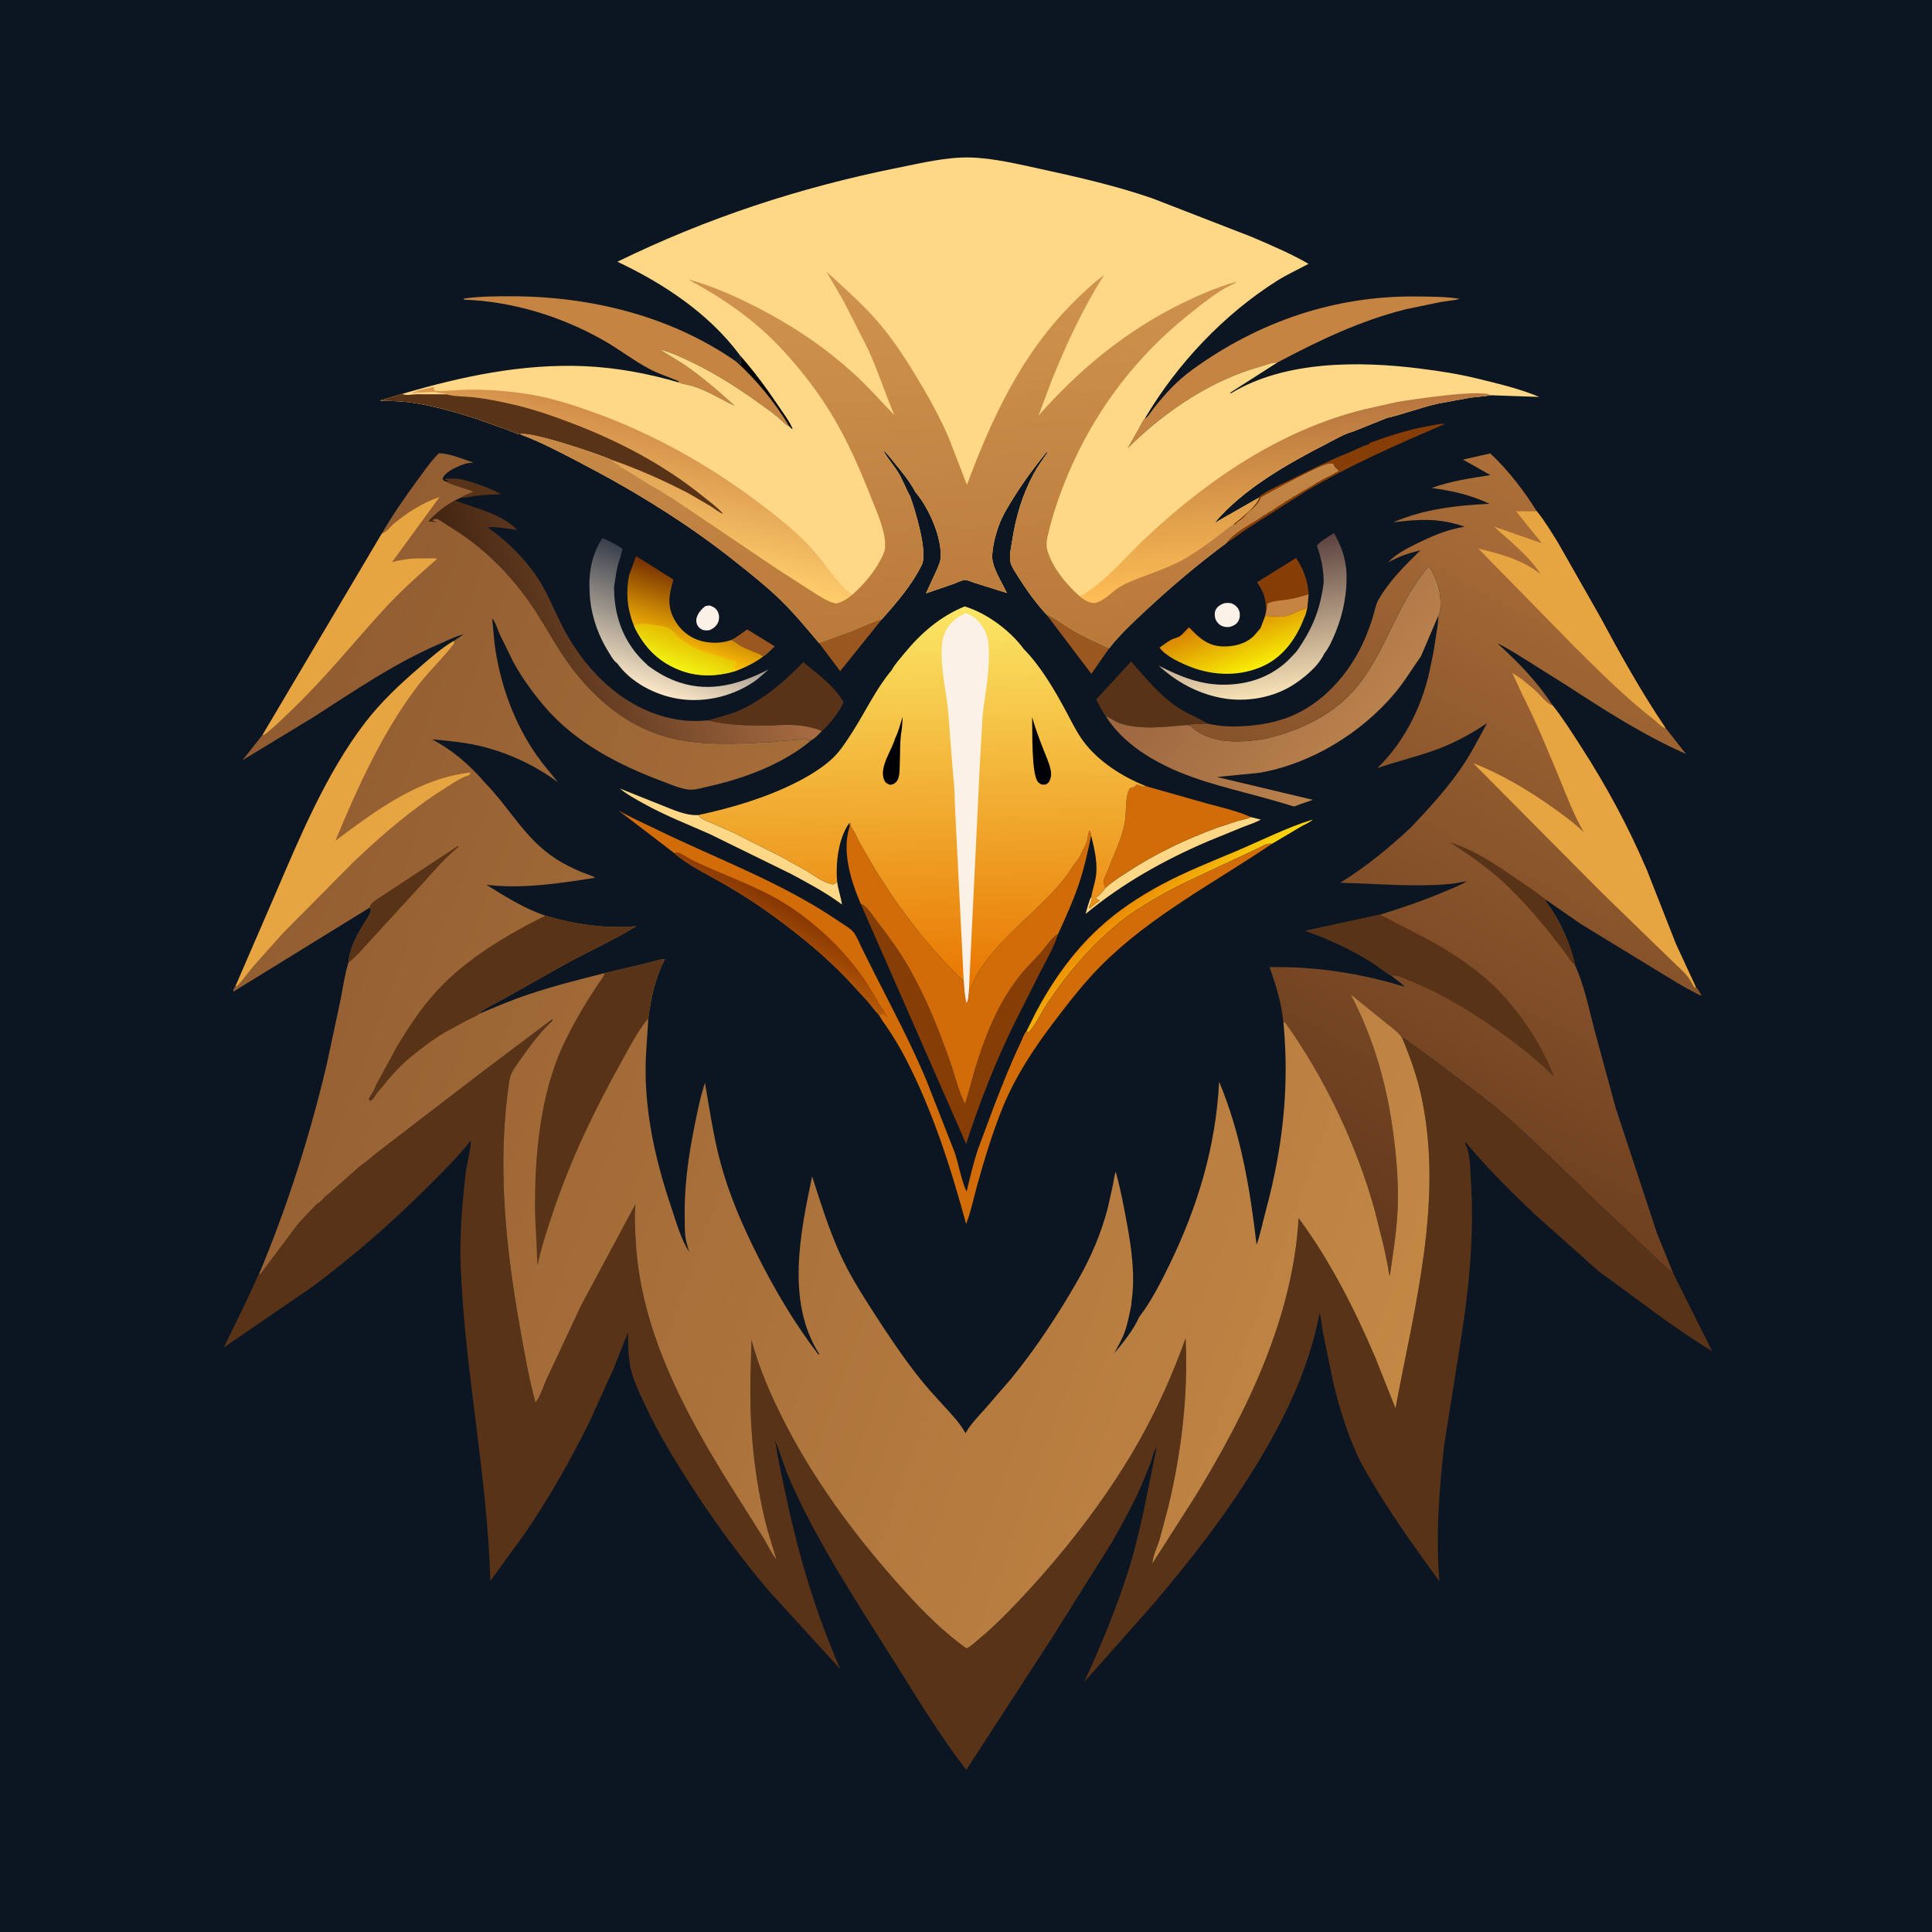 <svg version="1.1" xmlns="http://www.w3.org/2000/svg" style="display: block;" viewBox="0 0 2048 2048" width="1024" height="1024">
<defs>
	<linearGradient id="Gradient1" gradientUnits="userSpaceOnUse" x1="1203.62" y1="950.826" x2="1241.43" y2="993.098">
		<stop class="stop0" offset="0" stop-opacity="1" stop-color="rgb(235,138,3)"/>
		<stop class="stop1" offset="1" stop-opacity="1" stop-color="rgb(250,213,11)"/>
	</linearGradient>
	<linearGradient id="Gradient2" gradientUnits="userSpaceOnUse" x1="1300.9" y1="650.433" x2="1323.5" y2="711.271">
		<stop class="stop0" offset="0" stop-opacity="1" stop-color="rgb(216,126,2)"/>
		<stop class="stop1" offset="1" stop-opacity="1" stop-color="rgb(249,238,5)"/>
	</linearGradient>
	<linearGradient id="Gradient3" gradientUnits="userSpaceOnUse" x1="736.401" y1="604.26" x2="691.707" y2="732.457">
		<stop class="stop0" offset="0" stop-opacity="1" stop-color="rgb(56,62,76)"/>
		<stop class="stop1" offset="1" stop-opacity="1" stop-color="rgb(251,230,198)"/>
	</linearGradient>
	<linearGradient id="Gradient4" gradientUnits="userSpaceOnUse" x1="1315.72" y1="583.08" x2="1343.12" y2="737.559">
		<stop class="stop0" offset="0" stop-opacity="1" stop-color="rgb(90,65,63)"/>
		<stop class="stop1" offset="1" stop-opacity="1" stop-color="rgb(247,226,183)"/>
	</linearGradient>
	<linearGradient id="Gradient5" gradientUnits="userSpaceOnUse" x1="749.254" y1="614.793" x2="724.038" y2="690.315">
		<stop class="stop0" offset="0" stop-opacity="1" stop-color="rgb(117,46,0)"/>
		<stop class="stop1" offset="1" stop-opacity="1" stop-color="rgb(255,191,7)"/>
	</linearGradient>
	<linearGradient id="Gradient6" gradientUnits="userSpaceOnUse" x1="730.731" y1="677.382" x2="719.507" y2="707.818">
		<stop class="stop0" offset="0" stop-opacity="1" stop-color="rgb(229,191,3)"/>
		<stop class="stop1" offset="1" stop-opacity="1" stop-color="rgb(242,241,18)"/>
	</linearGradient>
	<linearGradient id="Gradient7" gradientUnits="userSpaceOnUse" x1="507.793" y1="711.904" x2="813.512" y2="609.058">
		<stop class="stop0" offset="0" stop-opacity="1" stop-color="rgb(64,35,16)"/>
		<stop class="stop1" offset="1" stop-opacity="1" stop-color="rgb(169,109,67)"/>
	</linearGradient>
	<linearGradient id="Gradient8" gradientUnits="userSpaceOnUse" x1="1284.36" y1="636.618" x2="1448.03" y2="768.635">
		<stop class="stop0" offset="0" stop-opacity="1" stop-color="rgb(157,102,64)"/>
		<stop class="stop1" offset="1" stop-opacity="1" stop-color="rgb(185,129,76)"/>
	</linearGradient>
	<linearGradient id="Gradient9" gradientUnits="userSpaceOnUse" x1="847.668" y1="967.949" x2="822.372" y2="1012.23">
		<stop class="stop0" offset="0" stop-opacity="1" stop-color="rgb(135,55,3)"/>
		<stop class="stop1" offset="1" stop-opacity="1" stop-color="rgb(182,89,6)"/>
	</linearGradient>
	<linearGradient id="Gradient10" gradientUnits="userSpaceOnUse" x1="980.232" y1="1049.64" x2="974.69" y2="643.632">
		<stop class="stop0" offset="0" stop-opacity="1" stop-color="rgb(232,118,0)"/>
		<stop class="stop1" offset="1" stop-opacity="1" stop-color="rgb(251,230,102)"/>
	</linearGradient>
	<linearGradient id="Gradient11" gradientUnits="userSpaceOnUse" x1="1386.06" y1="1303.3" x2="1766.52" y2="579.523">
		<stop class="stop0" offset="0" stop-opacity="1" stop-color="rgb(97,54,27)"/>
		<stop class="stop1" offset="1" stop-opacity="1" stop-color="rgb(172,111,57)"/>
	</linearGradient>
	<linearGradient id="Gradient12" gradientUnits="userSpaceOnUse" x1="1355.24" y1="430.347" x2="1368.14" y2="624.362">
		<stop class="stop0" offset="0" stop-opacity="1" stop-color="rgb(183,118,63)"/>
		<stop class="stop1" offset="1" stop-opacity="1" stop-color="rgb(255,190,85)"/>
	</linearGradient>
	<linearGradient id="Gradient13" gradientUnits="userSpaceOnUse" x1="687.282" y1="451.252" x2="654.328" y2="577.137">
		<stop class="stop0" offset="0" stop-opacity="1" stop-color="rgb(211,143,74)"/>
		<stop class="stop1" offset="1" stop-opacity="1" stop-color="rgb(255,205,107)"/>
	</linearGradient>
	<linearGradient id="Gradient14" gradientUnits="userSpaceOnUse" x1="1000.22" y1="692.028" x2="981.899" y2="293.256">
		<stop class="stop0" offset="0" stop-opacity="1" stop-color="rgb(185,121,57)"/>
		<stop class="stop1" offset="1" stop-opacity="1" stop-color="rgb(207,147,79)"/>
	</linearGradient>
	<linearGradient id="Gradient15" gradientUnits="userSpaceOnUse" x1="216.874" y1="917.753" x2="1514.24" y2="1394.01">
		<stop class="stop0" offset="0" stop-opacity="1" stop-color="rgb(144,91,48)"/>
		<stop class="stop1" offset="1" stop-opacity="1" stop-color="rgb(196,136,69)"/>
	</linearGradient>
</defs>
<path transform="translate(0,0)" fill="rgb(12,22,34)" d="M -0 -0 L 2048 0 L 2048 2048 L -0 2048 L -0 -0 z"/>
<path transform="translate(0,0)" fill="rgb(88,51,23)" d="M 473.256 510.643 L 475.41 510.01 L 474.015 509.459 C 472.092 508.628 472.763 509.089 471.5 507.49 C 477.34 507.441 483.855 506.824 489.5 508.245 C 504.896 512.118 517.135 516.536 531.293 523.834 C 522.742 524.323 513.87 524.379 505.393 525.463 C 499.437 526.224 494.984 527.847 488.825 527.4 C 492.702 524.639 497.999 522.97 502.368 521.084 C 493.27 517.817 482.496 515.366 474.016 511.047 L 473.256 510.643 z"/>
<path transform="translate(0,0)" fill="rgb(251,241,230)" d="M 747.738 642.5 L 752 641.792 C 755.97 643.017 758.932 644.584 760.901 648.446 C 762.497 651.576 762.655 655.988 761.358 659.261 C 759.6 663.699 756.661 665.877 752.5 667.895 L 749.5 668.268 C 745.589 668.352 743.19 667.457 740.5 664.575 C 738.889 662.848 737.974 659.796 738.071 657.5 C 738.322 651.537 743.263 645.88 747.738 642.5 z"/>
<path transform="translate(0,0)" fill="rgb(251,241,230)" d="M 1297.51 639.5 C 1300.84 639.008 1303.68 638.733 1306.82 640.205 C 1309.93 641.661 1312.62 644.479 1313.66 647.78 C 1314.68 651.04 1314.47 654.986 1312.87 658.022 C 1310.84 661.85 1307.75 663.28 1303.79 664.5 C 1301.21 664.912 1298.34 664.747 1295.88 663.795 C 1292.5 662.49 1289.85 659.639 1288.52 656.295 C 1287.41 653.496 1287.33 649.199 1288.67 646.437 C 1290.45 642.759 1293.9 640.956 1297.51 639.5 z"/>
<path transform="translate(0,0)" fill="rgb(154,87,32)" d="M 775.271 678.385 C 781.601 675.038 786.296 671.215 792.103 667.213 L 821.303 685.188 C 817.845 688.296 813.164 693.654 809.203 695.803 C 800.641 690.392 789.87 688.3 781.5 682.242 C 779.265 680.624 777.898 679.413 775.271 678.385 z"/>
<path transform="translate(0,0)" fill="rgb(154,87,32)" d="M 1109.18 651.292 C 1118.57 654.817 1128.12 662.858 1137 667.979 C 1149.48 675.181 1162.72 681.138 1175.78 687.193 L 1156.85 714.262 L 1109.18 651.292 z"/>
<path transform="translate(0,0)" fill="rgb(154,87,32)" d="M 934.918 656.342 L 890.632 711.405 L 868.13 681.53 L 903.515 668.704 C 913.836 664.534 924.172 659.161 934.918 656.342 z"/>
<path transform="translate(0,0)" fill="rgb(135,61,6)" d="M 1452.12 469.42 C 1472.06 462.241 1491.57 455.776 1512.5 451.974 C 1518.61 450.863 1525.64 449.112 1531.84 449.277 C 1481.32 471.104 1431.55 492.695 1384.07 520.885 L 1322.53 560.112 C 1314.95 565.144 1307.66 571.028 1299.91 575.726 C 1305.64 566.031 1323.39 556.543 1333 550.51 L 1340.22 545.602 L 1341.01 545.005 L 1342.5 545 L 1344.01 543.005 C 1346.36 542.148 1347.98 541.251 1349.98 539.727 L 1352.25 538.005 L 1358 534.51 C 1359.89 533.395 1359.3 533.878 1360.58 532.877 L 1363.01 531.005 C 1365.5 529.628 1363.65 531.424 1365.35 529.727 L 1366.01 529.005 C 1368.36 528.331 1367.32 528.86 1369.36 527.271 C 1370.32 526.527 1370.84 526.056 1371.99 525.622 C 1374.34 524.734 1376.22 522.884 1378.5 521.742 L 1391 514.51 C 1396.61 510.879 1403.84 506.603 1410.01 504.005 C 1412.55 502.934 1414.4 501.132 1416.97 500.101 L 1418.5 499.51 L 1418.02 498.011 C 1416.15 496.533 1414.65 495.464 1413.67 493.193 L 1413.21 491.816 C 1411.11 491.899 1412.03 491.936 1409.75 491.689 C 1402.28 490.882 1346.29 522.115 1336.72 527.389 C 1335.19 533.015 1330.92 537.057 1326.44 540.535 C 1322.51 543.589 1319.67 548.32 1315.68 551.021 C 1313.46 552.52 1311.92 553.71 1310.02 555.629 L 1309.24 556.431 L 1307.4 555.676 C 1314.53 549.851 1332.52 536.06 1334.47 527.527 C 1335.41 526.084 1336.03 525.43 1337.5 524.446 L 1339 523.51 C 1348.53 517.352 1359.54 512.725 1369.74 507.667 C 1389.52 497.848 1409.96 487.618 1430.49 479.5 C 1436.52 477.116 1443.36 472.988 1449.54 471.476 C 1451.04 471.108 1451.12 470.592 1452.12 469.42 z"/>
<path transform="translate(0,0)" fill="rgb(254,216,134)" d="M 1326 866.152 L 1336.51 868.816 C 1330.62 872.174 1323.43 874.289 1317.11 876.836 L 1280.63 891.744 C 1233.8 911.786 1190.04 936.322 1150.7 968.846 C 1151.54 966.166 1155.06 952.388 1156.61 951.267 L 1157.73 951.762 C 1156.89 955.1 1155.97 958.228 1154.61 961.397 L 1154.25 962.23 L 1155.5 963 C 1156.49 961.774 1157.29 960.956 1158.58 960.018 L 1160 959 C 1161.31 957.929 1162.02 956.85 1163.66 956.234 C 1165.25 955.635 1164.11 956.679 1165.51 954.25 C 1163.02 953.665 1163.07 953.55 1161.51 951.5 C 1166.14 948.978 1168.94 944.948 1172.19 940.913 C 1179.12 934.555 1187.76 929.229 1195.6 924.076 C 1224.81 904.904 1257.45 889.403 1290.23 877.393 L 1311.71 870.336 C 1316.49 869.008 1321.54 868.368 1326 866.152 z"/>
<path transform="translate(0,0)" fill="rgb(135,61,6)" d="M 1342.14 648.276 C 1341.92 635.255 1340.07 628.022 1332.53 617.209 L 1373.75 591.515 C 1381.72 602.506 1386.57 616.527 1387.14 630.055 L 1385.8 644.417 L 1384.74 644.692 C 1373.06 647.902 1365.26 655.473 1352.5 653.49 L 1341.17 652.789 L 1342.14 648.276 z"/>
<path transform="translate(0,0)" fill="rgb(198,132,66)" d="M 1342.14 648.276 C 1343.09 645.608 1343.21 642.732 1343.5 639.931 C 1349.72 636.607 1360.61 636.415 1367.63 635.124 C 1374.27 633.902 1380.68 631.978 1387.14 630.055 L 1385.8 644.417 L 1384.74 644.692 C 1373.06 647.902 1365.26 655.473 1352.5 653.49 L 1341.17 652.789 L 1342.14 648.276 z"/>
<path transform="translate(0,0)" fill="rgb(254,216,134)" d="M 887.377 934.169 C 888.233 942.521 891.369 950.449 892.536 958.803 C 875.86 946.387 857.353 936.521 839.085 926.678 L 751.929 883.935 C 728.443 873.582 704.438 864.159 681.985 851.654 C 673.487 846.922 664.517 842.115 657.055 835.86 L 702.453 853.983 C 713.692 858.412 726.762 864.487 739 864.025 L 740.365 863.958 C 743.768 868.929 749.145 870.214 754.45 872.502 L 777.462 882.592 L 830.589 909.51 L 855.657 923.568 C 864.083 928.695 872.126 935.212 881.993 937.218 C 884.181 937.663 882.983 937.722 885 936.51 L 886.039 935.98 L 887.377 934.169 z"/>
<path transform="translate(0,0)" fill="url(#Gradient1)" d="M 1088.28 1092.84 L 1097.86 1073.5 C 1115.33 1040.46 1137.24 1009.4 1164.83 983.926 C 1184.81 965.483 1207.67 950.345 1231.62 937.55 C 1257.02 923.979 1284.15 913.313 1310.66 902.108 C 1337.4 890.803 1363.84 877.296 1391.6 868.726 C 1388.88 871.678 1383.22 873.851 1379.59 875.946 L 1348.5 894.354 C 1342.07 893.685 1337.82 897.378 1332.2 899.828 L 1302.87 913.538 C 1278.47 925.304 1253.35 935.956 1229.8 949.416 C 1214.96 957.899 1200.31 966.776 1187 977.557 C 1157.24 1001.66 1132.7 1030.42 1111.2 1061.96 C 1104.55 1071.71 1099.11 1084.21 1091.56 1093.06 C 1090.27 1094.57 1091 1094.26 1089.27 1094.27 L 1088.28 1092.84 z"/>
<path transform="translate(0,0)" fill="rgb(88,51,23)" d="M 1172.23 759.381 C 1168.12 753.806 1165.09 747.589 1162 741.423 L 1199.07 701.185 C 1215.05 719.67 1231.34 739.43 1252.43 752.374 C 1261.23 757.777 1271.47 761.379 1279.86 767.038 C 1273.1 767.483 1264.91 767.111 1258.37 768.525 C 1235.13 770.411 1209.06 774.149 1186.55 766.481 C 1181.7 764.828 1177.98 761.518 1173.35 759.741 L 1172.23 759.381 z"/>
<path transform="translate(0,0)" fill="rgb(88,51,23)" d="M 750.596 763.591 L 773.875 756.867 C 803.465 746.967 830.17 723.997 851.495 701.841 C 865.923 714.079 885.359 727.557 894.236 744.591 C 888.56 756.095 880.483 766.634 871.02 775.295 C 867.907 772.963 864.172 772.384 860.5 771.397 C 845.671 767.411 830.734 768.285 815.567 769.1 C 793.987 769.14 771.634 769.137 750.596 763.591 z"/>
<path transform="translate(0,0)" fill="url(#Gradient2)" d="M 1341.17 652.789 L 1352.5 653.49 C 1365.26 655.473 1373.06 647.902 1384.74 644.692 L 1385.8 644.417 C 1385.01 647.122 1384.33 651.774 1382.84 654.027 C 1374.68 675.88 1360.95 695.852 1339.3 705.898 C 1315.21 717.077 1287.39 716.601 1262.84 707.215 C 1252.43 703.239 1235.81 695.811 1229.19 686.546 C 1233.35 683.694 1237.97 679.809 1242.5 677.718 C 1245.5 676.332 1248.56 676.005 1251.32 673.975 C 1254.79 671.421 1257.03 667.618 1260.59 665.11 C 1271.13 676.251 1280.39 684.907 1296.58 685.253 C 1308.47 685.507 1320.71 682.465 1329.37 673.846 L 1336.25 665.792 L 1341.17 652.789 z"/>
<path transform="translate(0,0)" fill="url(#Gradient3)" d="M 633.28 579.809 C 634.847 576.389 636.671 573.404 638.795 570.303 C 646.197 573.659 653.305 577.148 659.947 581.863 L 657.226 592.021 C 653.387 601.994 652.566 612.001 650.914 622.447 C 650.859 651.903 660.273 679.118 681.345 700.202 L 687.356 705.948 C 697.974 713.617 707.896 719.345 720.405 723.451 C 753.795 734.41 784.923 724.855 814.903 709.573 L 802.591 720.23 C 779.223 737.587 747.974 745.395 719.236 740.797 C 694.689 736.869 668.903 723.559 654.237 703.1 L 652.84 702.065 C 649.834 699.401 646.811 693.892 644.659 690.414 C 632.789 671.227 625.39 648.272 624.99 625.668 C 624.027 610.437 626.498 593.552 633.28 579.809 z"/>
<path transform="translate(0,0)" fill="url(#Gradient4)" d="M 1403.18 617.512 C 1403.08 603.468 1400.65 591.648 1395.94 578.459 C 1399.34 573.617 1408.98 568.591 1414.03 565.17 C 1421.63 578.166 1425.73 589.884 1427.21 604.765 C 1428.38 627.85 1424.16 650.085 1415.29 671.389 C 1412.17 678.892 1408.66 686.72 1403.59 693.129 C 1397.67 706.237 1381.16 719.742 1369.02 727.121 C 1345.9 741.164 1315.1 745.21 1288.96 738.632 L 1287 738.128 C 1264.88 732.559 1244.91 720.918 1228.2 705.6 C 1251.16 717.284 1273.2 726.417 1299.65 725.778 C 1322.19 725.234 1342.49 718.911 1360.19 704.662 C 1365.37 700.484 1369.72 695.43 1374.34 690.653 C 1391.03 667.002 1399.58 646.117 1403.18 617.512 z"/>
<path transform="translate(0,0)" fill="rgb(209,108,8)" d="M 1172.19 940.913 L 1170.73 939.588 L 1170.49 938 C 1169.46 935.437 1169.49 936.844 1169.98 933.995 C 1170.64 930.186 1172.81 926.648 1174.16 923 C 1180.66 905.425 1189.9 888.223 1192.68 869.496 C 1193.96 860.829 1192.64 841.84 1197.95 835.498 C 1200.25 834.938 1202.41 834.558 1204.05 832.698 L 1205.05 831.492 L 1208.05 832.569 C 1210.09 833.417 1211.04 833.928 1213.28 833.708 L 1215.1 833.496 L 1279.12 851.657 C 1294.48 855.811 1311.49 859.63 1326 866.152 C 1321.54 868.368 1316.49 869.008 1311.71 870.336 L 1290.23 877.393 C 1257.45 889.403 1224.81 904.904 1195.6 924.076 C 1187.76 929.229 1179.12 934.555 1172.19 940.913 z"/>
<path transform="translate(0,0)" fill="url(#Gradient5)" d="M 666.926 609.578 L 674.273 589.398 L 713.738 614.282 C 713.56 615.249 713.453 616.351 713.126 617.274 C 708.927 631.41 707.371 642.802 714.772 656.535 C 720.596 667.341 730.318 675.639 742.161 679.152 C 751.972 682.063 764.219 682.18 773.903 678.834 L 775.271 678.385 C 777.898 679.413 779.265 680.624 781.5 682.242 C 789.87 688.3 800.641 690.392 809.203 695.803 C 800.159 702.4 791.425 706.84 781.01 710.887 C 762.237 716.832 741.969 717.94 723.216 711.328 C 699.036 702.803 683.163 686.765 672.205 663.876 C 664.99 646.027 663.179 628.543 666.926 609.578 z"/>
<path transform="translate(0,0)" fill="url(#Gradient6)" d="M 672.205 663.876 C 676.129 660.759 679.984 660.885 684.78 661.4 C 691.523 662.126 704.648 663.437 710.5 666.894 C 713.718 668.794 716.372 672.792 719.242 675.289 C 728.827 683.629 739.872 689.009 752 692.49 C 759.438 694.625 765.632 696.3 772.726 699.46 C 774.071 700.059 775.127 700.126 776.5 700.49 L 779.5 701.49 L 780.51 700.5 C 781.159 702.139 781.005 701.302 781.005 703.005 L 777.51 706.5 C 777.996 709.307 778.854 709.198 781.01 710.887 C 762.237 716.832 741.969 717.94 723.216 711.328 C 699.036 702.803 683.163 686.765 672.205 663.876 z"/>
<path transform="translate(0,0)" fill="rgb(135,61,6)" d="M 912.251 957.822 L 913.025 958.144 C 919.587 961.182 925.539 971.306 929.959 977 C 941.733 992.168 953.04 1007.67 962.668 1024.32 C 981.44 1056.77 995.382 1091.8 1007.74 1127.11 C 1012.57 1140.89 1016.22 1157.66 1023.15 1170.36 L 1033.38 1133.87 C 1043.83 1099.26 1056.72 1066.42 1078.66 1037.32 C 1085.53 1028.19 1093.75 1020.02 1101.59 1011.74 C 1107.35 1005.67 1114.6 993.832 1121.66 990.015 C 1117.64 1003.27 1109.51 1017.05 1103.2 1029.42 L 1074.98 1085.5 C 1054.87 1126.29 1038.18 1169.34 1024.13 1212.56 L 912.251 957.822 z"/>
<path transform="translate(0,0)" fill="rgb(198,132,66)" d="M 1213.58 443.647 C 1216.15 443.057 1220.51 436.031 1222.2 433.857 C 1234.81 417.638 1247.69 403.61 1264.38 391.549 C 1334.64 340.768 1415.38 313.16 1502.35 314.295 C 1517.36 314.491 1532.69 314.409 1547.52 316.811 C 1540.99 318.591 1533.92 319.007 1527.23 320.128 L 1490.36 327.804 C 1441.8 339.943 1397.92 361.021 1353.99 384.323 C 1347.77 384.186 1341.68 387.069 1335.74 388.713 C 1285.73 402.553 1238.4 433.904 1201.15 469.517 L 1195.4 475.072 L 1206.76 455.239 C 1208.82 451.54 1210.76 446.751 1213.58 443.647 z"/>
<path transform="translate(0,0)" fill="rgb(198,132,66)" d="M 719.637 405.454 L 718.941 403.873 C 708.775 399.592 698.132 396.258 688.371 391.08 C 671.474 382.116 655.999 369.956 639.261 360.5 C 594.608 335.275 543.331 319.501 492 317.674 L 491.5 316.57 C 507.975 314.075 524.781 314.071 541.409 314.057 C 625.532 313.986 711.42 334.909 780.864 383.639 C 801.955 402.772 822.145 427.534 836.726 451.965 C 832.806 450.667 830.122 447.14 827.089 444.451 C 822.81 440.658 818.23 437.239 813.63 433.847 C 788.259 415.139 761.476 397.422 733.031 383.756 C 722.259 378.581 710.737 373.203 699.074 370.363 L 724.123 385.738 C 743.71 399.107 761.165 414.231 778.722 430.1 C 762.37 422.557 744.676 410.579 726.766 407.516 C 724.117 407.063 722.113 406.472 719.637 405.454 z"/>
<path transform="translate(0,0)" fill="url(#Gradient7)" d="M 812.292 786.832 C 782.245 788.577 750.131 790.009 720.412 784.449 C 665.896 774.249 624.744 737.538 595.122 692.399 C 583.598 674.839 573.827 656.295 561.733 639.075 C 539.189 606.975 510.59 578.607 476.849 558.439 C 472.277 555.706 468.304 552.41 463.5 550.014 C 460.687 550.02 460.354 549.724 458.238 551.5 C 459.639 552.257 460.886 552.923 462.427 553.369 L 463.5 553.641 L 454.098 552.531 C 462.618 543.433 471.234 536.426 482.21 530.465 C 504.042 538.932 531.511 544.469 548.323 561.796 C 538.822 560.65 526.336 557.92 517.005 559.046 C 536.578 572.956 554.957 590.598 568.51 610.5 C 580.696 628.394 588.073 649.044 598.3 668.026 C 623.952 715.64 666.702 755.836 721.848 763.332 C 731.292 764.616 741.115 764.426 750.596 763.591 C 771.634 769.137 793.987 769.14 815.567 769.1 C 830.734 768.285 845.671 767.411 860.5 771.397 C 864.172 772.384 867.907 772.963 871.02 775.295 C 868.471 777.555 863.525 783.244 860.571 784.278 C 858.928 784.13 858.554 784.046 857 784.755 L 855 782.806 L 854.187 782.96 C 844.798 784.645 835.006 784.818 825.5 785.721 C 821.703 786.081 815.944 787.504 812.292 786.832 z"/>
<path transform="translate(0,0)" fill="rgb(209,108,8)" d="M 899.931 872.898 L 901.693 872.561 C 902.082 875.16 901.955 873.847 902.07 876.5 L 902.61 877.181 C 906.236 881.868 908.413 887.904 911.226 893.161 L 927.912 922 C 954.676 965.201 984.705 1005.07 1021.6 1040.08 C 1022.27 1047.74 1022.61 1055.64 1024.5 1063.11 C 1026.66 1060.1 1026.52 1054.89 1027.01 1051.21 C 1030.42 1044.77 1032.64 1037.79 1036.47 1031.53 C 1056.96 998.059 1090.79 972.763 1117.26 944.149 C 1122.52 938.47 1127.46 932.561 1131.95 926.255 C 1135 921.964 1137.7 916.933 1141.2 913.032 C 1144.55 909.298 1145.78 905.362 1147.99 901 C 1149.76 897.505 1152.23 893.047 1152.73 889.12 C 1153.1 886.164 1153.88 883.383 1154.63 880.5 L 1155.61 881 L 1156.68 885.771 C 1153.22 902.201 1149.73 918.613 1144.48 934.589 C 1138.25 953.594 1129.91 971.826 1121.66 990.015 C 1114.6 993.832 1107.35 1005.67 1101.59 1011.74 C 1093.75 1020.02 1085.53 1028.19 1078.66 1037.32 C 1056.72 1066.42 1043.83 1099.26 1033.38 1133.87 L 1023.15 1170.36 C 1016.22 1157.66 1012.57 1140.89 1007.74 1127.11 C 995.382 1091.8 981.44 1056.77 962.668 1024.32 C 953.04 1007.67 941.733 992.168 929.959 977 C 925.539 971.306 919.587 961.182 913.025 958.144 L 912.251 957.822 C 901.926 933.47 892.297 902.907 900.499 876.669 C 901.034 874.956 900.521 874.541 899.931 872.898 z"/>
<path transform="translate(0,0)" fill="url(#Gradient8)" d="M 1258.37 768.525 C 1260.69 769.055 1261.62 768.945 1263.42 770.607 L 1267.67 774.34 C 1287.65 788.13 1314.12 787.229 1336.99 783.784 L 1342.38 782.823 C 1379.4 773.953 1415.31 757.103 1439.58 726.541 C 1470.37 687.773 1481.77 637.56 1514.76 600.156 C 1518.74 605.871 1523.59 617.302 1525.28 624 C 1527.08 631.154 1528.35 646.464 1524.57 652.944 L 1506.25 695.672 C 1496.71 709.17 1488.74 722.74 1477.98 735.466 C 1442.72 777.181 1389.65 809.699 1335.59 819.093 L 1290.02 823.673 L 1391.75 847.86 L 1378.03 852.583 C 1376.47 853.124 1373.35 854.665 1371.82 854.743 C 1370.45 854.812 1367.18 853.5 1365.75 853.107 L 1347.91 847.921 C 1310.86 837.328 1271.61 829.353 1236.77 812.454 C 1211.14 800.02 1187.89 783.6 1172.23 759.381 L 1173.35 759.741 C 1177.98 761.518 1181.7 764.828 1186.55 766.481 C 1209.06 774.149 1235.13 770.411 1258.37 768.525 z"/>
<path transform="translate(0,0)" fill="rgb(209,108,8)" d="M 714.772 904.375 L 655.738 859.232 C 668.523 866.511 681.981 872.424 695.196 878.869 C 760.254 910.593 829.353 935.607 889.447 976.777 C 894.026 979.914 902.183 984.449 905.3 988.811 C 908.456 993.226 910.759 999.211 913.164 1004.12 L 926.71 1031.23 C 945.733 1068.81 965.804 1106.38 982.077 1145.27 L 1011.92 1221.5 C 1016.52 1234.78 1018.79 1250.71 1024.65 1263.29 C 1028.17 1248.39 1031.7 1233.46 1036.44 1218.89 L 1054.04 1171.71 C 1062.78 1149.18 1071.68 1126.56 1082.14 1104.78 C 1083.53 1101.88 1086.13 1094.58 1088.28 1092.84 L 1089.27 1094.27 C 1091 1094.26 1090.27 1094.57 1091.56 1093.06 C 1099.11 1084.21 1104.55 1071.71 1111.2 1061.96 C 1132.7 1030.42 1157.24 1001.66 1187 977.557 C 1200.31 966.776 1214.96 957.899 1229.8 949.416 C 1253.35 935.956 1278.47 925.304 1302.87 913.538 L 1332.2 899.828 C 1337.82 897.378 1342.07 893.685 1348.5 894.354 C 1287.58 935.529 1220.47 970.441 1168.02 1022.72 C 1149.64 1041.05 1133.97 1061.33 1118.26 1081.94 C 1096.44 1110.56 1076.31 1140.89 1062.73 1174.38 C 1051.94 1201.02 1043.68 1228.57 1035.9 1256.22 C 1032.11 1269.69 1029.22 1284.43 1024.13 1297.39 C 1007.74 1237.43 988.555 1177.14 959.882 1121.81 C 954.589 1111.6 948.737 1101.8 942.44 1092.18 C 938.863 1086.71 934.492 1081.19 931.495 1075.42 C 927.085 1071.4 923.588 1065.87 919.678 1061.32 L 897.124 1036.94 C 873.861 1012.7 847.063 990.863 819.937 971.073 C 803.281 958.922 785.825 947.598 767.978 937.297 C 750.758 927.357 729.661 917.462 714.772 904.375 z"/>
<path transform="translate(0,0)" fill="url(#Gradient9)" d="M 714.772 904.375 C 715.874 904.107 716.951 903.449 718.079 903.572 C 721.385 903.932 729.795 909.702 733.246 911.408 C 765.374 927.295 799.793 938.066 830.437 956.808 C 862.069 976.154 892.206 1004.37 913.778 1034.5 C 922.429 1046.58 929.354 1060.04 937.573 1072.44 C 938.763 1074.23 939.626 1076.06 940.553 1078 C 938.313 1077.76 937.053 1075.66 935.5 1074.07 L 934.46 1076.42 L 932.313 1074.67 L 931.495 1075.42 C 927.085 1071.4 923.588 1065.87 919.678 1061.32 L 897.124 1036.94 C 873.861 1012.7 847.063 990.863 819.937 971.073 C 803.281 958.922 785.825 947.598 767.978 937.297 C 750.758 927.357 729.661 917.462 714.772 904.375 z"/>
<path transform="translate(0,0)" fill="url(#Gradient10)" d="M 945.495 710.059 L 945.696 709.465 C 949.167 703.526 954.5 697.662 958.855 692.351 C 976.507 670.827 996.73 653.443 1022.6 642.815 C 1046.04 649.971 1070.83 668.329 1085.3 688.096 C 1103.04 706.124 1117.08 730.045 1129.1 752.222 C 1135.05 763.194 1140.61 775.044 1147.94 785.139 C 1163.97 807.204 1190.13 823.593 1215.1 833.496 L 1213.28 833.708 C 1211.04 833.928 1210.09 833.417 1208.05 832.569 L 1205.05 831.492 L 1204.05 832.698 C 1202.41 834.558 1200.25 834.938 1197.95 835.498 C 1192.64 841.84 1193.96 860.829 1192.68 869.496 C 1189.9 888.223 1180.66 905.425 1174.16 923 C 1172.81 926.648 1170.64 930.186 1169.98 933.995 C 1169.49 936.844 1169.46 935.437 1170.49 938 L 1170.73 939.588 L 1172.19 940.913 C 1168.94 944.948 1166.14 948.978 1161.51 951.5 C 1163.07 953.55 1163.02 953.665 1165.51 954.25 C 1164.11 956.679 1165.25 955.635 1163.66 956.234 C 1162.02 956.85 1161.31 957.929 1160 959 L 1158.58 960.018 C 1157.29 960.956 1156.49 961.774 1155.5 963 L 1154.25 962.23 L 1154.61 961.397 C 1155.97 958.228 1156.89 955.1 1157.73 951.762 L 1156.61 951.267 C 1157.8 944.497 1160.12 937.904 1161.39 931.111 C 1164.16 916.213 1160.25 900.22 1156.68 885.771 L 1155.61 881 L 1154.63 880.5 C 1153.88 883.383 1153.1 886.164 1152.73 889.12 C 1152.23 893.047 1149.76 897.505 1147.99 901 C 1145.78 905.362 1144.55 909.298 1141.2 913.032 C 1137.7 916.933 1135 921.964 1131.95 926.255 C 1127.46 932.561 1122.52 938.47 1117.26 944.149 C 1090.79 972.763 1056.96 998.059 1036.47 1031.53 C 1032.64 1037.79 1030.42 1044.77 1027.01 1051.21 C 1026.52 1054.89 1026.66 1060.1 1024.5 1063.11 C 1022.61 1055.64 1022.27 1047.74 1021.6 1040.08 C 984.705 1005.07 954.676 965.201 927.912 922 L 911.226 893.161 C 908.413 887.904 906.236 881.868 902.61 877.181 L 902.07 876.5 C 901.955 873.847 902.082 875.16 901.693 872.561 L 899.931 872.898 C 888.665 889.097 885.698 915.044 887.377 934.169 L 886.039 935.98 L 885 936.51 C 882.983 937.722 884.181 937.663 881.993 937.218 C 872.126 935.212 864.083 928.695 855.657 923.568 L 830.589 909.51 L 777.462 882.592 L 754.45 872.502 C 749.145 870.214 743.768 868.929 740.365 863.958 C 775.636 856.438 812.222 845.611 844.444 829.196 C 857.748 822.419 871.546 814.138 882.5 803.904 C 890.761 796.186 897.424 785.52 903.5 776.081 C 917.224 754.763 928.487 730.375 944.763 710.913 L 945.495 710.059 z"/>
<path transform="translate(0,0)" fill="rgb(0,0,4)" d="M 948.737 783.029 C 952.36 775.71 954.548 767.26 956.919 759.438 L 956.014 772.645 L 955.819 773.658 C 953.758 785.252 954.326 797.852 953.816 809.633 C 953.606 814.485 953.859 820.372 952.273 825 C 951.45 827.404 950.066 829.236 947.92 830.606 C 946.546 831.483 945.072 831.705 943.5 831.971 C 940.663 830.804 938.888 830.21 937.5 827.292 C 931.196 814.047 945.275 795.55 948.737 783.029 z"/>
<path transform="translate(0,0)" fill="rgb(0,0,4)" d="M 1094.03 760.062 C 1097.31 771.673 1101.78 783.413 1106.12 794.686 C 1108.69 801.364 1112.1 808.424 1113.59 815.44 C 1114.69 820.631 1114.38 824.984 1111.54 829.5 L 1108.67 831.613 C 1105.12 831.853 1103.76 832.092 1100.88 829.5 C 1092.9 822.319 1094.63 772.746 1094.03 760.062 z"/>
<path transform="translate(0,0)" fill="rgb(251,241,230)" d="M 1011.97 848.085 C 1012.29 837.468 1010.61 826.331 1009.87 815.711 L 1004.95 752.5 C 1002.98 734.289 999.02 716.794 998.279 698.417 C 997.954 690.326 997.883 680.924 1000.68 673.238 C 1004.93 661.584 1013 654.707 1023.98 649.826 L 1030.4 653.106 C 1038.52 657.911 1044.79 667.63 1046.9 676.692 C 1048.52 683.641 1048.31 690.802 1048.22 697.892 C 1047.97 718.589 1043.58 739.11 1041.54 759.655 L 1038.9 805.796 L 1027.01 1051.21 C 1026.52 1054.89 1026.66 1060.1 1024.5 1063.11 C 1022.61 1055.64 1022.27 1047.74 1021.6 1040.08 L 1011.97 848.085 z"/>
<path transform="translate(0,0)" fill="url(#Gradient11)" d="M 1279.86 767.038 C 1288.03 768.726 1295.91 769.94 1304.27 770.055 C 1325.19 770.343 1347.99 767.497 1367.48 759.644 C 1402.61 745.49 1429.85 714.438 1445.32 680.537 C 1449.14 672.153 1452.39 663.479 1455.1 654.67 C 1457.03 648.364 1458.11 641.233 1461.38 635.5 C 1472.5 616.017 1489.87 598.803 1505.85 583.233 C 1493.21 586.513 1482.71 589.774 1471.33 596.266 C 1479.85 587.246 1490.47 581.818 1501.46 576.382 C 1512.25 571.05 1523.56 565.861 1535.12 562.447 C 1540.99 560.714 1546.53 559.271 1552.6 558.37 C 1526.42 549.018 1504.08 550.225 1476.94 553.695 C 1508.86 539.733 1544.48 535.604 1578.94 534.09 C 1559.17 524.628 1539.21 520.198 1517.63 517.28 C 1537.9 509.944 1558.75 506.948 1579.92 503.624 L 1550.79 487.159 L 1579.79 480.684 C 1598.27 497.865 1615.84 520.575 1629.07 542.021 C 1637.38 552.141 1644.24 563.746 1651.21 574.828 L 1695.77 653.145 C 1717.54 693.647 1739.83 733.71 1765.64 771.794 L 1787.21 799.203 C 1743.16 779.894 1700.77 752.698 1660.57 726.459 L 1608.99 694.109 C 1601.83 689.975 1594.87 685.304 1587.3 681.951 C 1609.1 701.605 1629.75 722.908 1645.8 747.695 C 1656.7 761.292 1665.87 776.039 1675.33 790.648 C 1702.61 832.793 1725.94 876.02 1745.67 922.207 L 1776.6 1000.82 L 1797.62 1046.12 C 1800.18 1048.61 1801.99 1052.36 1803.86 1055.4 C 1800.58 1054.8 1796.55 1052.11 1793.55 1050.58 C 1783.09 1045.24 1773.07 1038.82 1763 1032.77 L 1675 979.036 L 1638.36 953.485 C 1639.09 957.389 1641.75 959.853 1643.95 963 C 1646.91 967.241 1649.57 971.798 1652.02 976.352 C 1659.4 990.06 1666.64 1007.91 1669.61 1023.17 C 1679.38 1044.71 1684.04 1068.17 1689.97 1090.98 L 1712.66 1174.3 L 1756.23 1306.71 L 1773.69 1349.74 C 1765.31 1343.55 1757.47 1335.33 1749.73 1328.28 L 1687.34 1269.04 C 1652.44 1235.52 1618.14 1200.94 1581 1169.88 L 1516.47 1121.07 L 1495.56 1106.03 C 1492.61 1103.91 1489.94 1100.92 1486.29 1100.21 C 1481.93 1093.52 1473.97 1088.2 1467.86 1083.19 L 1431.79 1054.02 C 1456.7 1102.2 1470.39 1150.49 1477.31 1204.18 C 1480.71 1230.54 1482.73 1257.17 1481.46 1283.76 C 1480.36 1306.79 1476.53 1329.74 1473.25 1352.54 C 1472.01 1349.91 1471.83 1345.6 1471.3 1342.66 L 1467.06 1322.16 L 1457.13 1282.44 C 1437.54 1212.42 1404.15 1142.19 1361.75 1083.04 L 1360.57 1084.65 L 1360.44 1084.57 C 1358.8 1064.26 1352.58 1044.35 1345.8 1025.27 C 1393.78 1024.14 1443.4 1031.94 1489.17 1046.09 C 1485.04 1041.75 1479.54 1038.08 1474.78 1034.38 C 1467.16 1029.72 1460.15 1023.87 1452.48 1019.12 C 1430.71 1005.63 1408.02 995.349 1383.99 986.662 L 1462.92 969.573 C 1486.65 962.244 1509.58 954.431 1532.43 944.641 C 1539.88 941.45 1548.01 938.618 1554.8 934.221 C 1548.87 935.073 1543.13 936.502 1537.14 937.039 C 1498.5 940.501 1459.45 936.672 1420.79 935.779 C 1448.35 918.486 1471.44 899.63 1495.22 877.554 C 1515.91 855.643 1536.33 833.622 1552.81 808.25 C 1561.46 794.947 1568.67 780.414 1576.36 766.528 C 1560.03 777.56 1542.88 786.958 1524.43 793.897 C 1503.3 801.842 1481.38 806.878 1460.1 814.188 C 1490.31 784.979 1509.77 744.06 1517.13 702.804 C 1519.45 693.171 1520.88 683.296 1522.33 673.5 C 1523.34 666.713 1524.77 659.813 1524.57 652.944 C 1528.35 646.464 1527.08 631.154 1525.28 624 C 1523.59 617.302 1518.74 605.871 1514.76 600.156 C 1481.77 637.56 1470.37 687.773 1439.58 726.541 C 1415.31 757.103 1379.4 773.953 1342.38 782.823 L 1336.99 783.784 C 1314.12 787.229 1287.65 788.13 1267.67 774.34 L 1263.42 770.607 C 1261.62 768.945 1260.69 769.055 1258.37 768.525 C 1264.91 767.111 1273.1 767.483 1279.86 767.038 z"/>
<path transform="translate(0,0)" fill="rgb(88,51,23)" d="M 1669.61 1023.17 C 1664.82 1019.12 1661 1012.69 1657.31 1007.56 L 1640.54 986.036 C 1625.37 967.813 1609.64 949.661 1592.02 933.743 C 1575.17 918.519 1555.76 905.057 1536.7 892.774 C 1563.96 901.395 1585.68 916.53 1608.97 932.5 C 1618.75 939.206 1629.31 945.878 1638.36 953.485 C 1639.09 957.389 1641.75 959.853 1643.95 963 C 1646.91 967.241 1649.57 971.798 1652.02 976.352 C 1659.4 990.06 1666.64 1007.91 1669.61 1023.17 z"/>
<path transform="translate(0,0)" fill="rgb(231,165,65)" d="M 1629.07 542.021 C 1637.38 552.141 1644.24 563.746 1651.21 574.828 L 1695.77 653.145 C 1717.54 693.647 1739.83 733.71 1765.64 771.794 C 1761.61 771.428 1756.23 765.17 1752.9 762.574 C 1722.42 738.791 1695.39 711.87 1668.09 684.589 L 1567.05 581.478 C 1590 587.126 1614.35 593.379 1632.88 608.587 C 1620.97 589.232 1600.37 573.688 1583.85 558.301 L 1634.4 575.831 L 1607.15 541.981 L 1629.07 542.021 z"/>
<path transform="translate(0,0)" fill="rgb(88,51,23)" d="M 1474.78 1034.38 C 1467.16 1029.72 1460.15 1023.87 1452.48 1019.12 C 1430.71 1005.63 1408.02 995.349 1383.99 986.662 L 1462.92 969.573 L 1464.07 970.218 L 1515.04 996.5 C 1536.68 1008.65 1558.84 1022.76 1577.36 1039.36 C 1607.48 1066.37 1631.96 1103.11 1647.21 1140.52 C 1643.86 1138.95 1640.09 1134.24 1637.26 1131.64 L 1617.3 1114.51 C 1579.98 1085.26 1537.36 1056.64 1493.14 1039.19 C 1487.72 1037.05 1481.76 1033.71 1475.9 1034.29 L 1474.78 1034.38 z"/>
<path transform="translate(0,0)" fill="rgb(231,165,65)" d="M 1613.26 735.371 L 1612.85 734.346 L 1603.12 713.539 C 1612.05 718.489 1619.76 725.227 1627.41 731.94 C 1632.29 736.23 1639.85 746.534 1645.8 747.695 C 1656.7 761.292 1665.87 776.039 1675.33 790.648 C 1702.61 832.793 1725.94 876.02 1745.67 922.207 L 1776.6 1000.82 L 1797.62 1046.12 L 1796.64 1047.2 C 1795.36 1045.45 1795.74 1046.08 1794.81 1044.49 L 1792.17 1040 C 1788.18 1033.1 1782.73 1028.41 1777.02 1022.94 L 1755.8 1002.45 L 1696.69 944.936 L 1561.56 808.927 C 1590.67 820.275 1619.2 837.094 1644.66 855.114 C 1656.65 863.602 1668.36 872.062 1678.98 882.286 C 1668.48 864.194 1661.01 844.294 1653.05 825 C 1640.62 794.866 1628.03 764.447 1613.26 735.371 z"/>
<path transform="translate(0,0)" fill="rgb(88,51,23)" d="M 274.551 1350.73 L 275.444 1351.33 L 305.803 1311 C 309.735 1305.92 313.295 1300.41 317.534 1295.58 L 336.005 1276.01 C 340.177 1274.62 343.112 1269.1 346.891 1266.56 L 348 1265.83 L 373.688 1243.14 C 377.149 1240.2 381.248 1235.89 385.004 1233.56 C 390.271 1230.29 394.81 1225.58 399.75 1221.78 L 450.768 1182.6 L 512 1135.67 L 585 1080.73 L 586.054 1081.5 C 572.675 1094.16 562.49 1107.59 552.016 1122.61 C 547.022 1129.78 541.284 1136.41 539.944 1145.29 C 526.781 1232.58 535.694 1320.19 551.067 1406.66 C 555.812 1433.35 560.499 1460.6 567.656 1486.76 C 572.614 1480.83 576.151 1468.96 579.5 1461.75 L 615.976 1383.91 L 673.631 1276.4 L 673.47 1277.93 C 672.353 1289.57 673.249 1301.8 673.791 1313.47 C 678.664 1418.33 734.925 1513.71 790.139 1599.95 L 810.269 1631.97 C 814.426 1638.97 817.962 1647.08 823.166 1653.34 C 818.619 1638.23 813.665 1623.45 810.114 1608.05 C 798.018 1555.58 793.88 1503.17 795.866 1449.5 L 796.588 1420.4 C 804.833 1451.22 817.409 1479.8 831.927 1508.14 C 862.353 1567.52 901.737 1621.4 945.585 1671.57 C 969.655 1699.11 994.491 1725.81 1024.3 1747.24 C 1025.23 1746.96 1025.47 1746.94 1026.43 1746.38 C 1030.63 1743.95 1034.83 1739.79 1038.62 1736.67 C 1052.21 1725.5 1064.84 1712.79 1076.96 1700.07 C 1125.71 1648.9 1172.18 1589.86 1207.03 1528.36 C 1226.92 1493.26 1243.14 1456.58 1256.78 1418.69 C 1259.62 1478.5 1252.51 1538.85 1238.52 1596.99 L 1229.34 1631.48 C 1226.92 1639.48 1222.01 1649.05 1221.58 1657.36 L 1267.07 1586.11 C 1321.47 1497.14 1370.56 1397.18 1376.58 1291.27 C 1409.51 1335.69 1435.72 1387.22 1457.43 1437.96 L 1479.28 1492.84 C 1499.39 1384.94 1530.19 1273.69 1507 1163.5 C 1502.49 1142.05 1494.78 1120.39 1486.29 1100.21 C 1489.94 1100.92 1492.61 1103.91 1495.56 1106.03 L 1516.47 1121.07 L 1581 1169.88 C 1618.14 1200.94 1652.44 1235.52 1687.34 1269.04 L 1749.73 1328.28 C 1757.47 1335.33 1765.31 1343.55 1773.69 1349.74 L 1814.87 1432.18 C 1797.59 1422.12 1781.3 1410.41 1764.86 1399.06 L 1694 1347 L 1629.23 1289.26 C 1602.47 1264.16 1577.15 1238.92 1553.5 1210.79 L 1552.85 1212 L 1553.77 1213.64 C 1558.48 1222.85 1558.39 1239.07 1559.1 1249.56 C 1563.09 1308.18 1557.27 1367.16 1547.8 1425 L 1530.81 1532.5 C 1525.55 1579.57 1521.7 1629.15 1525.9 1676.42 C 1503.33 1645.08 1481.02 1614.65 1460.92 1581.6 C 1453.27 1569 1445.48 1556.81 1439.23 1543.42 C 1427.93 1519.2 1419.97 1492.77 1413.64 1466.86 L 1402.61 1413.62 C 1401.27 1406.24 1400.57 1398.62 1398.94 1391.33 C 1388.74 1445.46 1366.26 1494.6 1338.47 1541.81 C 1303.92 1600.51 1261.87 1654.59 1217.5 1706.14 L 1149.34 1782.95 C 1167.66 1743.01 1184.39 1702.7 1197.45 1660.68 C 1203.29 1641.89 1207.52 1622.65 1211.98 1603.5 L 1226.17 1533.85 C 1222.88 1538.37 1221.61 1545.17 1219.75 1550.5 L 1210.34 1573.89 C 1201.05 1594.51 1190.15 1614.7 1178.99 1634.36 L 1117.19 1732.97 L 1024.3 1876.15 C 995.552 1838.95 971.219 1798.4 946.238 1758.62 C 907.77 1697.36 867.368 1636.71 838.03 1570.37 C 831.686 1556.02 827.307 1541.26 821.688 1526.69 C 824.537 1547.19 829.347 1567.76 833.674 1588.01 C 847.042 1650.55 864.989 1710.9 890.834 1769.44 L 815.169 1686.56 C 784.137 1650.03 755.911 1611.38 730.132 1571 C 713.635 1545.16 697.864 1519.16 684.757 1491.39 C 678.825 1478.83 672.37 1465.81 668.952 1452.3 C 665.799 1439.83 665.921 1425.21 665.711 1412.4 L 649.753 1452.37 L 626.371 1503.98 C 606.154 1545.68 583.238 1585.84 557.243 1624.21 L 519.787 1675.88 C 516.672 1564.75 493.087 1455.65 488.437 1344.67 C 487.014 1310.7 489.778 1277.4 493.627 1243.69 C 494.901 1232.53 499.024 1219.87 499.105 1208.87 C 485.373 1226.56 468.73 1242.75 452.902 1258.57 C 415.187 1296.27 374.722 1331.39 332.021 1363.35 L 237.274 1428.42 L 259.739 1382.19 L 270.215 1359.65 C 271.589 1356.72 272.555 1353.25 274.551 1350.73 z"/>
<path transform="translate(0,0)" fill="rgb(254,216,134)" d="M 784.271 376.457 L 783.717 375.705 C 751.024 332.074 703.122 300.336 654.478 277.455 C 749.681 230.889 848.27 198.582 952.1 177.764 C 976.429 172.886 1003.67 166.284 1028.46 166.939 C 1053.23 167.593 1080.01 174.124 1104.14 179.368 C 1143.75 187.975 1183.05 196.987 1221.43 210.201 L 1326.61 251.023 C 1346.8 259.697 1368.05 268.652 1387.1 279.675 C 1376 285.732 1364.66 290.741 1353.92 297.519 C 1297.18 333.335 1247.62 385.921 1213.58 443.647 C 1210.76 446.751 1208.82 451.54 1206.76 455.239 L 1195.4 475.072 L 1201.15 469.517 C 1238.4 433.904 1285.73 402.553 1335.74 388.713 C 1341.68 387.069 1347.77 384.186 1353.99 384.323 L 1303.72 416.5 L 1305 416.852 C 1361.99 382.233 1440.69 382.614 1504.69 390.626 C 1525.08 393.179 1545.25 396.242 1565.23 401.107 C 1587.13 406.437 1610.93 411.985 1631.67 420.762 L 1580.3 418.982 L 1579.37 419.161 C 1572.52 420.417 1565.56 420.626 1558.67 421.564 L 1524.44 427.836 C 1506 431.989 1488.31 438.85 1470.07 443.132 L 1433.98 457.567 C 1424.6 460.083 1414.83 466.034 1406.14 470.484 C 1364.86 491.643 1317.43 518.543 1287.29 554.508 L 1334.47 527.527 C 1332.52 536.06 1314.53 549.851 1307.4 555.676 L 1309.24 556.431 L 1310.02 555.629 C 1311.92 553.71 1313.46 552.52 1315.68 551.021 C 1319.67 548.32 1322.51 543.589 1326.44 540.535 C 1330.92 537.057 1335.19 533.015 1336.72 527.389 C 1346.29 522.115 1402.28 490.882 1409.75 491.689 C 1412.03 491.936 1411.11 491.899 1413.21 491.816 L 1413.67 493.193 C 1414.65 495.464 1416.15 496.533 1418.02 498.011 L 1418.5 499.51 L 1416.97 500.101 C 1414.4 501.132 1412.55 502.934 1410.01 504.005 C 1403.84 506.603 1396.61 510.879 1391 514.51 L 1378.5 521.742 C 1376.22 522.884 1374.34 524.734 1371.99 525.622 C 1370.84 526.056 1370.32 526.527 1369.36 527.271 C 1367.32 528.86 1368.36 528.331 1366.01 529.005 L 1365.35 529.727 C 1363.65 531.424 1365.5 529.628 1363.01 531.005 L 1360.58 532.877 C 1359.3 533.878 1359.89 533.395 1358 534.51 L 1352.25 538.005 L 1349.98 539.727 C 1347.98 541.251 1346.36 542.148 1344.01 543.005 L 1342.5 545 L 1341.01 545.005 L 1340.22 545.602 L 1333 550.51 C 1323.39 556.543 1305.64 566.031 1299.91 575.726 C 1270.65 597.446 1242.86 620.788 1216.18 645.617 C 1202.31 658.535 1187.44 672.183 1175.78 687.193 C 1162.72 681.138 1149.48 675.181 1137 667.979 C 1128.12 662.858 1118.57 654.817 1109.18 651.292 C 1097.89 639.149 1087.37 624.362 1078.63 610.303 C 1076.02 606.108 1072.28 600.807 1071.16 596 C 1069.58 589.246 1071.93 579.741 1072.96 573 C 1076.76 548.167 1083.72 524.556 1095.65 502.359 C 1099.82 494.6 1105.22 487.288 1110.17 480 L 1109.5 479.101 C 1096.52 495.157 1084.69 511.077 1073.8 528.669 C 1067.94 538.117 1062.04 547.7 1058.37 558.244 C 1055.02 567.855 1050.18 585.35 1052.36 595.455 C 1054.61 605.843 1062.63 618.764 1067.39 628.592 L 1033 617.803 C 1030.64 617.076 1025.55 614.786 1023.22 614.817 C 1019.53 614.865 1013.11 618.165 1009.47 619.446 L 981.563 629.02 L 993.062 603.992 C 994.498 600.488 996.581 596.12 996.975 592.379 C 999.2 571.276 984.979 539.327 971.764 523.361 L 970.452 521.825 C 964.738 510.596 954.931 498.868 946.946 489.174 C 943.731 485.271 940.389 480.394 936.263 477.5 C 940.814 485.968 947.693 493.337 952.673 501.662 C 957.406 509.572 960.321 518.344 964.836 526.109 C 970.001 540.531 983.732 585.304 977.171 598.718 C 966.881 619.756 950.429 638.929 934.918 656.342 C 924.172 659.161 913.836 664.534 903.515 668.704 L 868.13 681.53 C 854.049 664.796 840.036 647.889 824.111 632.851 C 810.586 620.079 796.012 608.503 781.494 596.899 C 729.445 555.296 672.853 520.49 613.762 489.814 C 593.243 479.163 573.058 468.403 551.315 460.353 C 547.987 460.288 541.322 456.835 537.936 455.58 L 503.574 443.445 C 481.716 436.509 456.746 429.37 433.961 426.389 C 423.738 425.051 412.999 425.084 402.696 424.651 L 426.213 417.626 C 488.883 399.11 553.789 385.323 619.532 388.168 C 653.346 389.631 687.215 395.932 719.637 405.454 C 722.113 406.472 724.117 407.063 726.766 407.516 C 744.676 410.579 762.37 422.557 778.722 430.1 C 761.165 414.231 743.71 399.107 724.123 385.738 L 699.074 370.363 C 710.737 373.203 722.259 378.581 733.031 383.756 C 761.476 397.422 788.259 415.139 813.63 433.847 C 818.23 437.239 822.81 440.658 827.089 444.451 C 830.122 447.14 832.806 450.667 836.726 451.965 C 822.145 427.534 801.955 402.772 780.864 383.639 L 780.504 382.337 L 781.495 381.505 L 785.25 385.75 C 785.312 384.504 785.843 381.566 785.51 380.5 C 784.851 378.392 784.075 379.283 784.271 376.457 z"/>
<path transform="translate(0,0)" fill="rgb(0,0,4)" d="M 784.271 376.457 C 799.47 393.657 813.019 412.178 825.795 431.225 C 830.712 438.555 836.713 446.406 840.161 454.5 L 839.154 454.5 L 836.726 451.965 C 822.145 427.534 801.955 402.772 780.864 383.639 L 780.504 382.337 L 781.495 381.505 L 785.25 385.75 C 785.312 384.504 785.843 381.566 785.51 380.5 C 784.851 378.392 784.075 379.283 784.271 376.457 z"/>
<path transform="translate(0,0)" fill="url(#Gradient12)" d="M 1446.36 433.844 L 1481.5 426 C 1496.4 423.55 1570.79 412.184 1580.3 418.982 L 1579.37 419.161 C 1572.52 420.417 1565.56 420.626 1558.67 421.564 L 1524.44 427.836 C 1506 431.989 1488.31 438.85 1470.07 443.132 L 1433.98 457.567 C 1424.6 460.083 1414.83 466.034 1406.14 470.484 C 1364.86 491.643 1317.43 518.543 1287.29 554.508 L 1334.47 527.527 C 1332.52 536.06 1314.53 549.851 1307.4 555.676 L 1306.29 556.353 C 1301.68 559.234 1297.39 563.241 1293.01 566.531 C 1282.04 574.775 1270.72 583.241 1258.99 590.331 C 1243.9 599.445 1228.01 604.848 1211.71 611.134 C 1201.95 614.9 1191.54 618.497 1183.07 624.795 C 1176.68 629.551 1165.45 640.883 1157.12 638.935 C 1152.45 637.843 1148.43 635.273 1144.76 632.307 C 1171.39 617.165 1192.58 590.867 1214.73 570.023 C 1280.34 508.276 1357.96 455.671 1446.36 433.844 z"/>
<path transform="translate(0,0)" fill="url(#Gradient13)" d="M 473.216 418.056 C 470.363 416.871 469.38 416.997 466.495 416.75 L 465.417 416.39 C 458.476 414.304 449.315 416.95 442 415.755 L 440.893 416.252 C 439.473 416.819 438.731 416.845 437.25 416.75 C 442.57 413.017 453.062 412.06 459.554 410.263 L 460.5 411 L 459.755 412 L 461.137 414.258 C 472.702 414.882 483.55 413.268 495.032 413.113 C 517.954 412.804 540.378 414.542 563 418.337 C 585.291 422.077 607.775 429.331 629 436.978 C 694.919 460.729 756.482 495.705 811.853 538.604 C 829.439 552.229 847.082 566.453 861.923 583.087 C 875.99 598.852 886.087 617.764 903.591 630.294 C 898.176 634.712 893.372 638.013 886.5 639.774 C 878.179 638.304 870.22 632.708 863.024 628.36 L 823.179 602.675 L 712 527.574 C 709.381 525.941 706.372 524.567 703.908 522.764 C 701.769 521.199 698.837 519.437 696.456 518.232 L 695 517.51 L 690.995 515.005 C 688.887 513.88 686.95 512.936 685 511.51 C 682.417 509.622 679.587 508.401 677 506.51 C 674.417 504.622 671.587 503.401 669 501.51 C 667.744 500.591 666.891 499.937 665.466 499.226 L 664 498.51 L 659.995 496.005 C 657.469 494.887 659.372 496.411 657.063 494.073 C 655.81 492.804 654.697 491.705 652.995 491.005 C 650.712 490.067 650.28 489.363 648.547 487.542 C 635.66 481.524 561.738 456.637 551.315 460.353 C 547.987 460.288 541.322 456.835 537.936 455.58 L 503.574 443.445 C 481.716 436.509 456.746 429.37 433.961 426.389 C 423.738 425.051 412.999 425.084 402.696 424.651 L 426.213 417.626 C 430.319 419.659 437.662 418.011 442.338 417.941 L 473.216 418.056 z"/>
<path transform="translate(0,0)" fill="rgb(88,51,23)" d="M 551.315 460.353 C 547.987 460.288 541.322 456.835 537.936 455.58 L 503.574 443.445 C 481.716 436.509 456.746 429.37 433.961 426.389 C 423.738 425.051 412.999 425.084 402.696 424.651 L 426.213 417.626 C 430.319 419.659 437.662 418.011 442.338 417.941 L 473.216 418.056 L 474.626 418.42 C 483.195 420.498 493.825 420.191 502.733 421.228 C 516.676 422.852 530.657 425.699 544.334 428.871 C 566.458 434.002 587.523 441.423 608.685 449.561 C 656.875 468.093 703.295 492.57 743.669 524.943 C 751.215 530.993 760.219 537.516 766.654 544.708 C 762.528 543.593 757.822 539.407 754.146 537.107 L 729.457 522.722 C 703.393 509.215 676.301 497.118 648.547 487.542 C 635.66 481.524 561.738 456.637 551.315 460.353 z"/>
<path transform="translate(0,0)" fill="url(#Gradient14)" d="M 903.591 630.294 C 915.181 619.997 925.864 607.633 933.187 593.899 C 935.435 589.682 937.857 585.096 938.176 580.262 C 939.248 564.057 930.181 544.589 924.351 529.752 C 912.668 500.018 899.894 470.313 883.617 442.761 C 867.993 416.315 848.783 391.441 827.812 369.05 C 799.104 338.398 766.202 316.141 729.461 296.171 C 751.954 302.148 773.401 311.411 794.248 321.677 C 835.143 341.816 872.064 365.911 905.762 396.687 C 920.755 410.379 933.909 425.646 948.108 440.05 C 938.075 416.847 930.767 392.967 920.025 369.943 L 894.435 319.566 L 876.107 287.957 C 893.597 304.047 911.507 319.716 927.386 337.449 C 943.816 355.798 957.187 376.032 970.014 397 C 982.959 418.161 995.096 439.957 1005.12 462.668 L 1024.99 513.937 C 1051.37 443.262 1082.99 375.152 1137.19 321.133 C 1147.51 310.854 1158.58 300.106 1170.41 291.564 C 1148.41 325.939 1130.73 363.917 1115.44 401.716 L 1100.9 440.543 C 1143.74 391.981 1193.38 350.842 1251.61 322.215 C 1270.96 312.706 1290.63 304.173 1311.42 298.386 C 1309.31 299.901 1307.45 301.069 1305.1 302.162 C 1290.1 309.132 1275.38 321.461 1262.4 331.695 C 1196.97 383.274 1149.8 450.236 1122.04 528.901 C 1118.1 540.061 1114.55 551.481 1111.83 563 C 1110.13 570.232 1108.07 577.215 1110.58 584.5 L 1111.13 586.12 C 1117.45 604.072 1130.72 619.83 1144.76 632.307 C 1148.43 635.273 1152.45 637.843 1157.12 638.935 C 1165.45 640.883 1176.68 629.551 1183.07 624.795 C 1191.54 618.497 1201.95 614.9 1211.71 611.134 C 1228.01 604.848 1243.9 599.445 1258.99 590.331 C 1270.72 583.241 1282.04 574.775 1293.01 566.531 C 1297.39 563.241 1301.68 559.234 1306.29 556.353 L 1307.4 555.676 L 1309.24 556.431 L 1310.02 555.629 C 1311.92 553.71 1313.46 552.52 1315.68 551.021 C 1319.67 548.32 1322.51 543.589 1326.44 540.535 C 1330.92 537.057 1335.19 533.015 1336.72 527.389 C 1346.29 522.115 1402.28 490.882 1409.75 491.689 C 1412.03 491.936 1411.11 491.899 1413.21 491.816 L 1413.67 493.193 C 1414.65 495.464 1416.15 496.533 1418.02 498.011 L 1418.5 499.51 L 1416.97 500.101 C 1414.4 501.132 1412.55 502.934 1410.01 504.005 C 1403.84 506.603 1396.61 510.879 1391 514.51 L 1378.5 521.742 C 1376.22 522.884 1374.34 524.734 1371.99 525.622 C 1370.84 526.056 1370.32 526.527 1369.36 527.271 C 1367.32 528.86 1368.36 528.331 1366.01 529.005 L 1365.35 529.727 C 1363.65 531.424 1365.5 529.628 1363.01 531.005 L 1360.58 532.877 C 1359.3 533.878 1359.89 533.395 1358 534.51 L 1352.25 538.005 L 1349.98 539.727 C 1347.98 541.251 1346.36 542.148 1344.01 543.005 L 1342.5 545 L 1341.01 545.005 L 1340.22 545.602 L 1333 550.51 C 1323.39 556.543 1305.64 566.031 1299.91 575.726 C 1270.65 597.446 1242.86 620.788 1216.18 645.617 C 1202.31 658.535 1187.44 672.183 1175.78 687.193 C 1162.72 681.138 1149.48 675.181 1137 667.979 C 1128.12 662.858 1118.57 654.817 1109.18 651.292 C 1097.89 639.149 1087.37 624.362 1078.63 610.303 C 1076.02 606.108 1072.28 600.807 1071.16 596 C 1069.58 589.246 1071.93 579.741 1072.96 573 C 1076.76 548.167 1083.72 524.556 1095.65 502.359 C 1099.82 494.6 1105.22 487.288 1110.17 480 L 1109.5 479.101 C 1096.52 495.157 1084.69 511.077 1073.8 528.669 C 1067.94 538.117 1062.04 547.7 1058.37 558.244 C 1055.02 567.855 1050.18 585.35 1052.36 595.455 C 1054.61 605.843 1062.63 618.764 1067.39 628.592 L 1033 617.803 C 1030.64 617.076 1025.55 614.786 1023.22 614.817 C 1019.53 614.865 1013.11 618.165 1009.47 619.446 L 981.563 629.02 L 993.062 603.992 C 994.498 600.488 996.581 596.12 996.975 592.379 C 999.2 571.276 984.979 539.327 971.764 523.361 L 970.452 521.825 C 964.738 510.596 954.931 498.868 946.946 489.174 C 943.731 485.271 940.389 480.394 936.263 477.5 C 940.814 485.968 947.693 493.337 952.673 501.662 C 957.406 509.572 960.321 518.344 964.836 526.109 C 970.001 540.531 983.732 585.304 977.171 598.718 C 966.881 619.756 950.429 638.929 934.918 656.342 C 924.172 659.161 913.836 664.534 903.515 668.704 L 868.13 681.53 C 854.049 664.796 840.036 647.889 824.111 632.851 C 810.586 620.079 796.012 608.503 781.494 596.899 C 729.445 555.296 672.853 520.49 613.762 489.814 C 593.243 479.163 573.058 468.403 551.315 460.353 C 561.738 456.637 635.66 481.524 648.547 487.542 C 650.28 489.363 650.712 490.067 652.995 491.005 C 654.697 491.705 655.81 492.804 657.063 494.073 C 659.372 496.411 657.469 494.887 659.995 496.005 L 664 498.51 L 665.466 499.226 C 666.891 499.937 667.744 500.591 669 501.51 C 671.587 503.401 674.417 504.622 677 506.51 C 679.587 508.401 682.417 509.622 685 511.51 C 686.95 512.936 688.887 513.88 690.995 515.005 L 695 517.51 L 696.456 518.232 C 698.837 519.437 701.769 521.199 703.908 522.764 C 706.372 524.567 709.381 525.941 712 527.574 L 823.179 602.675 L 863.024 628.36 C 870.22 632.708 878.179 638.304 886.5 639.774 C 893.372 638.013 898.176 634.712 903.591 630.294 z"/>
<path transform="translate(0,0)" fill="url(#Gradient15)" d="M 404.768 565.569 C 415.674 546.686 428.339 528.373 441.185 510.776 C 448.682 500.506 456.175 489.608 465.094 480.525 C 475.819 480.275 491.553 486.957 501.937 490.374 C 496.398 490.701 492.138 491.488 487.094 493.815 C 480.662 496.782 471.584 500.677 469.107 507.5 C 470.368 509.902 470.664 509.687 473.256 510.643 L 474.016 511.047 C 482.496 515.366 493.27 517.817 502.368 521.084 C 497.999 522.97 492.702 524.639 488.825 527.4 L 482.21 530.465 C 471.234 536.426 462.618 543.433 454.098 552.531 L 463.5 553.641 L 462.427 553.369 C 460.886 552.923 459.639 552.257 458.238 551.5 C 460.354 549.724 460.687 550.02 463.5 550.014 C 468.304 552.41 472.277 555.706 476.849 558.439 C 510.59 578.607 539.189 606.975 561.733 639.075 C 573.827 656.295 583.598 674.839 595.122 692.399 C 624.744 737.538 665.896 774.249 720.412 784.449 C 750.131 790.009 782.245 788.577 812.292 786.832 C 815.944 787.504 821.703 786.081 825.5 785.721 C 835.006 784.818 844.798 784.645 854.187 782.96 L 855 782.806 L 857 784.755 C 858.554 784.046 858.928 784.13 860.571 784.278 C 830.772 809.678 788.917 825.274 751.152 833.611 C 745.135 834.939 737.761 837.311 731.673 837.103 C 722.689 836.796 710.392 831.286 701.983 828.151 C 655.749 810.91 609.693 787.053 577.254 748.95 C 564.683 734.184 553.305 718.466 543.972 701.449 L 529.541 671.868 C 527.558 667.46 524.99 658.888 521.727 655.531 C 523.007 666.835 523.474 678.264 525.259 689.5 C 531.491 728.73 545.747 767.413 568.5 800.108 C 575.568 810.265 583.757 819.555 591.406 829.266 C 567.637 811.283 537.293 797.356 508.19 790.629 C 491.658 786.808 474.842 785.242 457.984 783.733 C 479.293 794.899 498.458 811.283 513.979 829.643 C 540.365 856.476 556.573 889.341 589.157 910.34 C 597.835 915.933 606.998 920.478 616.52 924.445 C 621.163 926.379 626.835 927.787 631.078 930.397 C 592.874 936.493 554.404 942.457 515.675 937.929 C 534.426 949.701 556.939 963.734 578.092 970.605 C 610.126 980.063 641.128 984.645 674.575 981.805 C 652.464 995.343 628.171 1006.66 605.166 1018.72 L 529.064 1061.51 C 524.908 1063.93 510.093 1070.47 508.364 1074.53 C 525.443 1067.31 542.398 1060.07 560 1054.18 C 586.536 1045.3 613.697 1038.37 640.817 1031.56 L 684.661 1021.32 C 690.843 1019.89 698.614 1016.89 704.841 1016.78 C 694.33 1037.14 690.265 1056.94 687.226 1079.44 C 686.416 1097.45 684.383 1115.28 684.344 1133.34 C 684.235 1183.81 695.714 1232.9 711.78 1280.46 C 716.822 1295.39 721.892 1313.87 730.588 1327.05 L 727.978 1318.09 C 725.681 1310.24 725.983 1300.92 725.801 1292.75 C 725.064 1259.59 729.487 1227.24 735.977 1194.8 C 739.101 1179.18 742.275 1162.97 747.289 1147.86 C 752.364 1176.91 756.327 1205.28 764.127 1233.84 C 773.303 1267.43 787.297 1299.61 802.89 1330.67 C 821.271 1367.3 842.456 1403.31 867.5 1435.78 L 868.5 1435.45 C 833.035 1379.96 848.294 1307.21 860.893 1247.06 C 869.786 1274.59 878.201 1302.01 890.119 1328.45 C 900.127 1350.65 913.094 1371.08 926.224 1391.51 C 940.877 1414.31 955.903 1436.81 972.615 1458.17 C 981.292 1469.26 990.778 1479.69 1000.29 1490.05 C 1008.83 1499.35 1017.29 1508.18 1023.49 1519.27 L 1024.04 1518.3 C 1029.16 1509.47 1036.78 1501.72 1043.58 1494.13 L 1071.84 1461.48 C 1097.99 1429.54 1121.81 1393.31 1142.32 1357.51 C 1156.28 1333.12 1167.3 1307.65 1174.31 1280.39 L 1179.93 1255.19 C 1180.68 1251.32 1181.07 1245.72 1182.87 1242.26 C 1187.8 1260.64 1191.47 1279.46 1194.83 1298.18 C 1199.59 1324.66 1203.43 1352.28 1199.54 1379.13 C 1199.38 1380.29 1199.35 1381.41 1199.36 1382.58 C 1197.36 1392.57 1195.46 1403.33 1191.89 1412.88 C 1189.12 1420.29 1184.8 1427.54 1181.16 1434.57 C 1190.41 1423.42 1201.8 1409.43 1207.58 1396.08 C 1220.14 1379.83 1230.97 1358.62 1239.89 1340.21 C 1269.81 1278.43 1288.8 1215.47 1292.33 1146.69 C 1315.44 1201.95 1325.12 1260.34 1332.03 1319.54 C 1336.17 1307.77 1338.64 1295.08 1341.89 1283.02 C 1359.67 1217.03 1366.99 1152.83 1360.57 1084.65 L 1361.75 1083.04 C 1404.15 1142.19 1437.54 1212.42 1457.13 1282.44 L 1467.06 1322.16 L 1471.3 1342.66 C 1471.83 1345.6 1472.01 1349.91 1473.25 1352.54 C 1476.53 1329.74 1480.36 1306.79 1481.46 1283.76 C 1482.73 1257.17 1480.71 1230.54 1477.31 1204.18 C 1470.39 1150.49 1456.7 1102.2 1431.79 1054.02 L 1467.86 1083.19 C 1473.97 1088.2 1481.93 1093.52 1486.29 1100.21 C 1494.78 1120.39 1502.49 1142.05 1507 1163.5 C 1530.19 1273.69 1499.39 1384.94 1479.28 1492.84 L 1457.43 1437.96 C 1435.72 1387.22 1409.51 1335.69 1376.58 1291.27 C 1370.56 1397.18 1321.47 1497.14 1267.07 1586.11 L 1221.58 1657.36 C 1222.01 1649.05 1226.92 1639.48 1229.34 1631.48 L 1238.52 1596.99 C 1252.51 1538.85 1259.62 1478.5 1256.78 1418.69 C 1243.14 1456.58 1226.92 1493.26 1207.03 1528.36 C 1172.18 1589.86 1125.71 1648.9 1076.96 1700.07 C 1064.84 1712.79 1052.21 1725.5 1038.62 1736.67 C 1034.83 1739.79 1030.63 1743.95 1026.43 1746.38 C 1025.47 1746.94 1025.23 1746.96 1024.3 1747.24 C 994.491 1725.81 969.655 1699.11 945.585 1671.57 C 901.737 1621.4 862.353 1567.52 831.927 1508.14 C 817.409 1479.8 804.833 1451.22 796.588 1420.4 L 795.866 1449.5 C 793.88 1503.17 798.018 1555.58 810.114 1608.05 C 813.665 1623.45 818.619 1638.23 823.166 1653.34 C 817.962 1647.08 814.426 1638.97 810.269 1631.97 L 790.139 1599.95 C 734.925 1513.71 678.664 1418.33 673.791 1313.47 C 673.249 1301.8 672.353 1289.57 673.47 1277.93 L 673.631 1276.4 L 615.976 1383.91 L 579.5 1461.75 C 576.151 1468.96 572.614 1480.83 567.656 1486.76 C 560.499 1460.6 555.812 1433.35 551.067 1406.66 C 535.694 1320.19 526.781 1232.58 539.944 1145.29 C 541.284 1136.41 547.022 1129.78 552.016 1122.61 C 562.49 1107.59 572.675 1094.16 586.054 1081.5 L 585 1080.73 L 512 1135.67 L 450.768 1182.6 L 399.75 1221.78 C 394.81 1225.58 390.271 1230.29 385.004 1233.56 C 381.248 1235.89 377.149 1240.2 373.688 1243.14 L 348 1265.83 L 346.891 1266.56 C 343.112 1269.1 340.177 1274.62 336.005 1276.01 L 317.534 1295.58 C 313.295 1300.41 309.735 1305.92 305.803 1311 L 275.444 1351.33 L 274.551 1350.73 C 304.872 1278.3 328.711 1203.36 346.684 1126.9 L 361.029 1059.57 C 363.614 1046.56 365.413 1032.93 369.402 1020.27 C 370.652 1004.88 378.315 991.353 386.177 978.463 C 388.491 974.669 391.757 970.325 392.939 966.057 C 393.536 963.901 392.954 963.921 391.876 962.13 L 247.5 1051.13 C 246.968 1048.65 248.27 1047.67 249.546 1045.58 L 291.326 949.18 C 318.051 886.967 345.767 820.009 387.099 766.027 C 403.613 744.459 424.059 725.289 444.609 707.608 C 456.106 697.716 467.839 687.116 480.954 679.434 L 491.484 672.342 C 483.007 674.429 474.474 678.845 466.432 682.299 C 418.241 702.99 376.074 732.105 332.128 760.258 L 257.139 805.824 L 278.52 778.708 L 404.768 565.569 z"/>
<path transform="translate(0,0)" fill="rgb(88,51,23)" d="M 391.876 962.13 C 392.304 958.15 395.796 956.198 398.862 953.755 L 485.5 896.697 L 485.838 897.789 L 484.467 898.932 C 471.294 910.01 460.17 923.116 448.655 935.825 L 392.873 996.707 C 385.407 1004.48 378.168 1013.97 369.402 1020.27 C 370.652 1004.88 378.315 991.353 386.177 978.463 C 388.491 974.669 391.757 970.325 392.939 966.057 C 393.536 963.901 392.954 963.921 391.876 962.13 z"/>
<path transform="translate(0,0)" fill="rgb(231,165,65)" d="M 404.768 565.569 L 406.489 564.847 C 410.696 562.929 414.453 557.58 418.187 554.551 C 432.748 542.743 448.085 532.888 465.948 526.866 L 415.526 595.965 L 416.788 595.589 C 421.892 594.102 426.731 593.423 431.991 592.714 C 439.541 591.697 447.233 591.951 454.835 591.978 C 457.242 591.987 461.117 591.531 463.249 592.464 C 443.621 609.722 424.563 626.651 406.89 645.985 C 373.395 682.625 342.94 720.79 306.744 755 C 297.975 763.288 289.242 772.252 279.493 779.381 L 278.52 778.708 L 404.768 565.569 z"/>
<path transform="translate(0,0)" fill="rgb(88,51,23)" d="M 578.092 970.605 C 610.126 980.063 641.128 984.645 674.575 981.805 C 652.464 995.343 628.171 1006.66 605.166 1018.72 L 529.064 1061.51 C 524.908 1063.93 510.093 1070.47 508.364 1074.53 C 505.044 1077.58 499.542 1079.31 495.483 1081.41 L 471.44 1094.5 C 459.041 1101.69 447.963 1110.36 436.813 1119.28 C 426.314 1127.67 414.82 1140.06 406.513 1150.66 C 404.672 1153.01 402.553 1155.01 400.691 1157.3 C 397.922 1160.71 396.719 1165.25 392.593 1166.99 L 390.8 1165 C 392.45 1161.2 395.444 1158.02 397.086 1154.13 L 397.402 1153.13 C 398.58 1149.58 401.014 1146.09 402.666 1142.72 L 420.122 1110.5 C 432.803 1089.21 446.343 1068.51 463.196 1050.23 C 494.8 1015.97 536.852 991.307 578.092 970.605 z"/>
<path transform="translate(0,0)" fill="rgb(231,165,65)" d="M 480.954 679.434 L 481.5 681.885 C 469.277 698.181 453.903 712.133 441.561 728.609 C 404.444 778.162 379.228 834.417 355.505 891.256 C 398.716 859.094 443.263 825.35 498.5 818.89 C 498.5 820.293 497.898 820.675 497.111 821.794 C 488.528 824.175 479.938 830.379 472.374 835.11 C 437.133 857.149 405.64 884.464 375.5 912.921 L 300.089 988.976 L 268.461 1024.42 C 263.232 1030.59 258.512 1037.66 252.918 1043.41 C 251.776 1044.59 251.25 1045.48 249.546 1045.58 L 291.326 949.18 C 318.051 886.967 345.767 820.009 387.099 766.027 C 403.613 744.459 424.059 725.289 444.609 707.608 C 456.106 697.716 467.839 687.116 480.954 679.434 z"/>
<path transform="translate(0,0)" fill="rgb(88,51,23)" d="M 640.817 1031.56 L 684.661 1021.32 C 690.843 1019.89 698.614 1016.89 704.841 1016.78 C 694.33 1037.14 690.265 1056.94 687.226 1079.44 C 675.727 1093.23 666.975 1110.78 658.247 1126.44 C 630.192 1176.75 605.715 1227.66 587.139 1282.3 C 580.445 1301.99 574.169 1321.11 569.722 1341.43 L 567.173 1285.51 C 566.438 1225.99 572.372 1158.45 598.63 1104.18 C 605.742 1089.47 613.839 1075.12 622.377 1061.2 L 634.018 1043.11 C 636.13 1040.03 639.253 1036.45 640.415 1032.89 L 640.817 1031.56 z"/>
</svg>